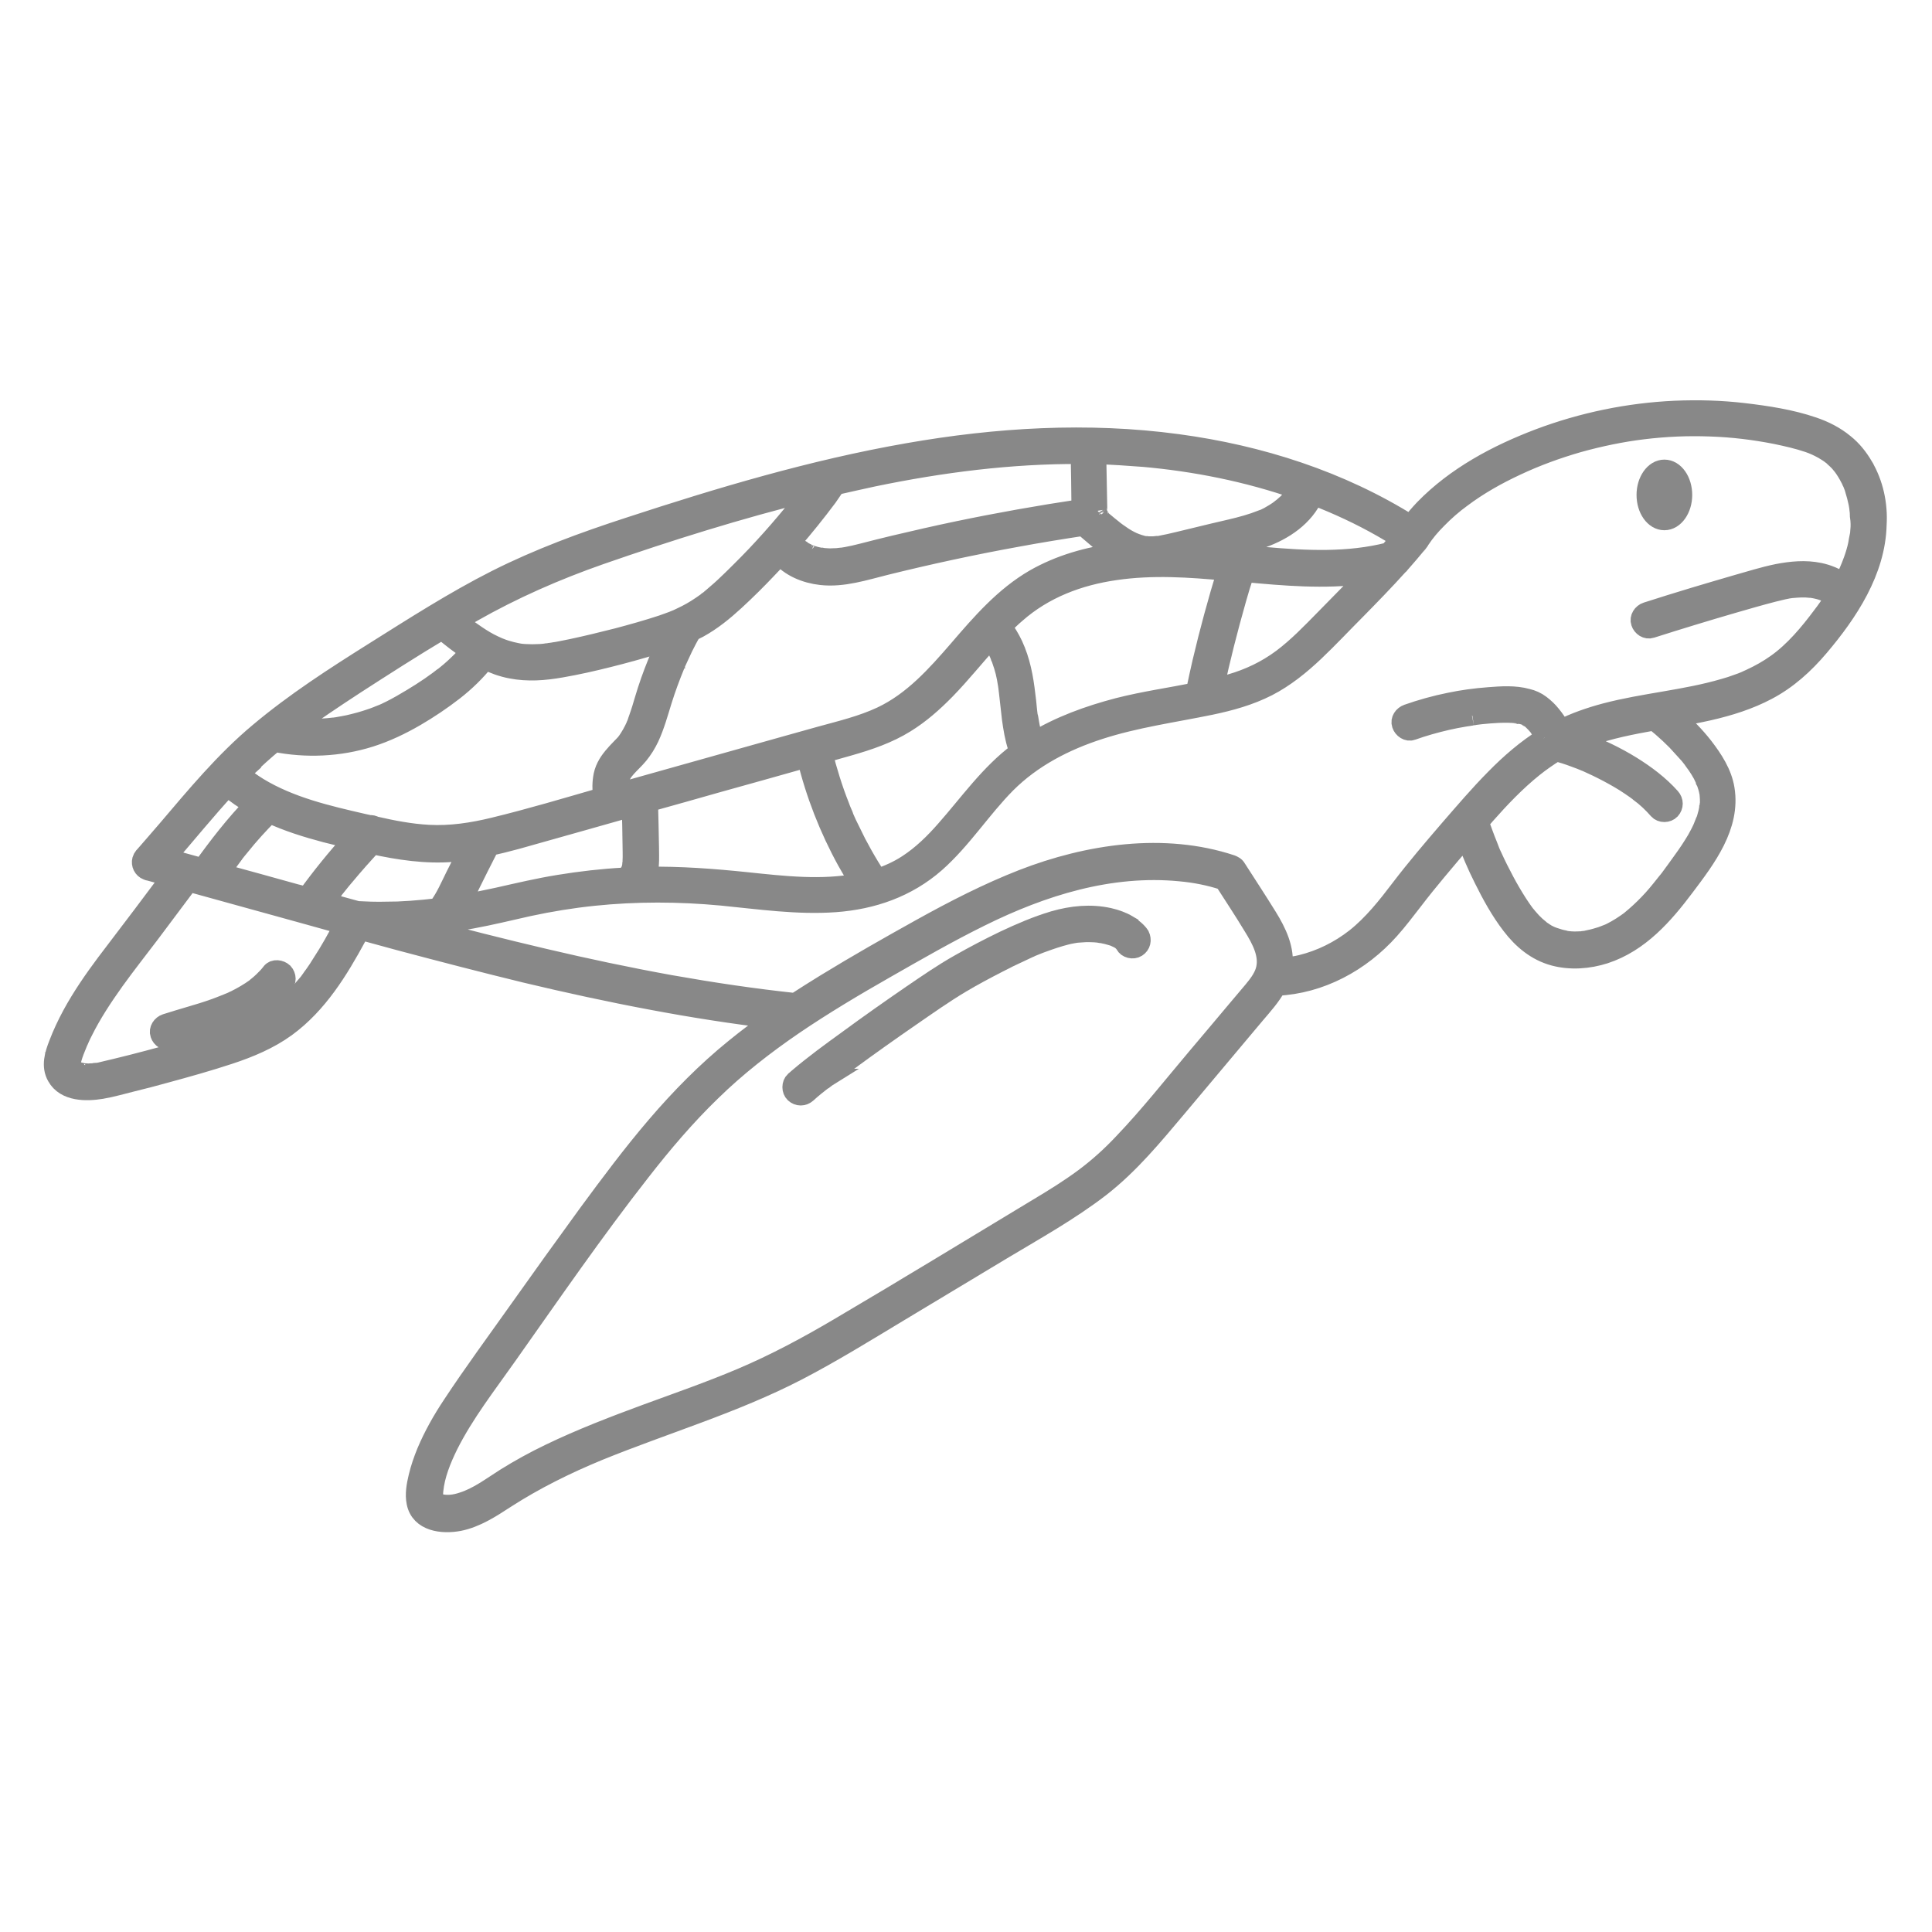 <?xml version="1.0" encoding="UTF-8"?> <svg xmlns="http://www.w3.org/2000/svg" viewBox="0 0 100 100" fill-rule="evenodd"><path d="m96.449 24.121c-0.262-0.441-0.578-0.84-0.98-1.16-0.48-0.398-1.039-0.68-1.629-0.879-1.141-0.391-2.379-0.578-3.57-0.719-1.191-0.141-2.379-0.172-3.578-0.121-2.398 0.109-4.781 0.602-7.031 1.449-2.18 0.828-4.309 1.961-5.949 3.648-0.25 0.262-0.48 0.531-0.699 0.82-3.641-2.289-7.809-3.621-12.059-4.191-4.66-0.629-9.371-0.34-13.98 0.469-4.91 0.859-9.699 2.289-14.43 3.84-2.34 0.762-4.648 1.609-6.852 2.719-2.191 1.109-4.262 2.441-6.328 3.738-2.051 1.289-4.102 2.609-5.961 4.172-1.781 1.488-3.269 3.289-4.769 5.051-0.391 0.449-0.781 0.91-1.172 1.352-0.012 0.012-0.02 0.02-0.031 0.031-0.039 0.051-0.07 0.102-0.09 0.172-0.059 0.219 0.059 0.461 0.27 0.539 0.039 0.02 0.09 0.039 0.129 0.039 0.371 0.102 0.738 0.199 1.102 0.309-0.5 0.66-1 1.328-1.5 2-0.621 0.82-1.238 1.629-1.859 2.449-0.641 0.859-1.25 1.738-1.762 2.68-0.262 0.488-0.5 0.988-0.699 1.512-0.211 0.539-0.398 1.141-0.09 1.68 0.449 0.801 1.539 0.789 2.32 0.66 0.539-0.09 1.07-0.25 1.602-0.379 0.578-0.141 1.148-0.289 1.719-0.449 1.109-0.301 2.211-0.609 3.301-0.969 1.031-0.34 2.059-0.77 2.941-1.41 1.641-1.199 2.711-2.949 3.66-4.699 0.059-0.109 0.121-0.219 0.18-0.328 0.672 0.18 1.352 0.371 2.019 0.551 2.172 0.578 4.34 1.141 6.519 1.672 2.18 0.52 4.379 1 6.578 1.41 2.078 0.391 4.172 0.719 6.269 0.969-0.691 0.48-1.359 0.98-2.012 1.512-1.48 1.199-2.809 2.551-4.051 4-1.25 1.461-2.398 3-3.531 4.539-1.219 1.672-2.43 3.359-3.629 5.051-1.148 1.621-2.328 3.219-3.422 4.879-0.512 0.77-0.969 1.578-1.328 2.43-0.172 0.422-0.32 0.852-0.422 1.281-0.102 0.43-0.191 0.891-0.102 1.328 0.199 1.012 1.359 1.141 2.211 0.98 0.879-0.172 1.672-0.691 2.41-1.172 1.52-0.98 3.141-1.781 4.809-2.469 3.43-1.398 7-2.441 10.301-4.148 1.789-0.93 3.5-1.988 5.231-3.031 1.789-1.078 3.578-2.148 5.371-3.231 1.719-1.031 3.488-2.012 5.078-3.238 1.531-1.191 2.75-2.68 3.988-4.148 1.34-1.602 2.691-3.199 4.031-4.801 0.391-0.461 0.82-0.93 1.109-1.469 2.262-0.102 4.352-1.238 5.852-2.922 0.43-0.48 0.82-1 1.219-1.512 0.391-0.512 0.801-1.02 1.219-1.52 0.488-0.59 0.988-1.172 1.488-1.75 0.27 0.73 0.57 1.441 0.922 2.141 0.41 0.828 0.871 1.672 1.441 2.41 0.57 0.75 1.289 1.352 2.211 1.602 0.859 0.23 1.789 0.16 2.629-0.109 1.801-0.59 3.059-2.031 4.16-3.5 1.09-1.449 2.371-3.121 2.059-5.039-0.129-0.82-0.609-1.551-1.102-2.191-0.43-0.551-0.93-1.059-1.449-1.52 0.578-0.102 1.16-0.211 1.73-0.34 1.039-0.238 2.07-0.559 3.012-1.059 1.051-0.551 1.93-1.352 2.691-2.25 1.5-1.77 2.93-3.922 2.988-6.32 0.066-1.07-0.172-2.141-0.703-3.039zm-28.449 1.527c1.219 0.469 2.41 1.02 3.551 1.672 0.309 0.18 0.621 0.359 0.93 0.559-0.199 0.23-0.391 0.461-0.59 0.691-2.109 0.539-4.289 0.43-6.449 0.238-0.922-0.078-1.852-0.18-2.781-0.25 0.309-0.07 0.609-0.141 0.922-0.219 0.59-0.141 1.18-0.27 1.75-0.48 1.117-0.398 2.18-1.109 2.668-2.211zm-6.09 10.172c-1.34 0.27-2.699 0.461-4.031 0.801-1.52 0.398-3.031 0.941-4.371 1.762-0.121-0.391-0.199-0.801-0.262-1.199 0-0.012 0-0.031-0.012-0.039 0-0.02 0-0.031-0.012-0.039-0.012-0.051-0.012-0.102-0.02-0.141-0.012-0.121-0.031-0.23-0.039-0.352-0.02-0.211-0.039-0.422-0.07-0.629-0.102-0.898-0.262-1.77-0.648-2.602-0.16-0.34-0.352-0.648-0.57-0.949 0.23-0.23 0.461-0.461 0.711-0.672 1.449-1.281 3.25-1.961 5.148-2.231 1.922-0.281 3.84-0.148 5.762 0.031-0.48 1.559-0.91 3.141-1.281 4.719-0.109 0.469-0.211 0.941-0.309 1.41 0.004 0.039 0.004 0.078 0.004 0.129zm-28.301 7.941c-0.012-0.738-0.031-1.48-0.051-2.231 1.18-0.328 2.359-0.66 3.551-1 1.539-0.43 3.09-0.859 4.641-1.301 0.449 1.859 1.16 3.672 2.078 5.34 0.211 0.379 0.43 0.75 0.672 1.121-0.02 0-0.039 0.012-0.059 0.012-1.898 0.371-3.879 0.141-5.789-0.059-1.73-0.18-3.449-0.309-5.18-0.281 0.07-0.18 0.109-0.371 0.129-0.57 0.027-0.332 0.008-0.684 0.008-1.031zm10.039-1.59c-0.02-0.051-0.008-0.023 0 0zm0.371 0.84c-0.109-0.219-0.211-0.449-0.309-0.672-0.02-0.051-0.039-0.102-0.059-0.148v-0.012c-0.012-0.031-0.02-0.059-0.039-0.09-0.051-0.121-0.102-0.23-0.141-0.352-0.18-0.449-0.34-0.91-0.488-1.379-0.141-0.449-0.27-0.898-0.379-1.359 0.449-0.129 0.891-0.25 1.34-0.379 1.012-0.289 2.019-0.629 2.922-1.191 0.762-0.469 1.441-1.07 2.07-1.711 0.82-0.84 1.551-1.762 2.34-2.629 0.031 0.039 0.051 0.07 0.078 0.109 0.109 0.172 0.211 0.34 0.301 0.52 0.039 0.078 0.078 0.16 0.109 0.25 0.012 0.02 0.02 0.051 0.031 0.07 0.02 0.051 0.039 0.102 0.051 0.148 0.07 0.191 0.129 0.391 0.18 0.59 0.051 0.211 0.09 0.41 0.121 0.621 0.012 0.051 0.012 0.09 0.02 0.141 0 0.031 0.012 0.051 0.012 0.078v0.012c0.012 0.109 0.031 0.219 0.039 0.32 0.051 0.422 0.09 0.828 0.141 1.25 0.07 0.5 0.148 1 0.309 1.48 0.02 0.07 0.07 0.141 0.121 0.199-0.031 0.02-0.051 0.039-0.078 0.059-1.5 1.121-2.551 2.641-3.781 4.031-0.578 0.66-1.211 1.281-1.949 1.762-0.488 0.32-1.02 0.559-1.57 0.738-0.52-0.789-0.98-1.609-1.391-2.457zm7.742-9.031c0.027 0.059 0.008 0.02 0 0zm12.238-2.941c0.129-0.461 0.27-0.922 0.422-1.379 0-0.012 0.012-0.02 0.012-0.031 2.051 0.191 4.102 0.371 6.148 0.102 0.09-0.012 0.18-0.031 0.27-0.039-0.762 0.801-1.531 1.57-2.301 2.359-0.699 0.711-1.398 1.441-2.199 2.039-0.809 0.602-1.691 1.02-2.66 1.301-0.281 0.078-0.559 0.148-0.84 0.219 0.328-1.531 0.719-3.059 1.148-4.57zm-4.879-7.379c2.731 0.238 5.449 0.781 8.031 1.68 0 0 0 0.012-0.012 0.012-0.059 0.109-0.121 0.219-0.191 0.32-0.02 0.02-0.031 0.051-0.051 0.07 0 0-0.02 0.02-0.031 0.039-0.012 0.02-0.031 0.031-0.031 0.039-0.02 0.031-0.039 0.051-0.07 0.078-0.078 0.102-0.172 0.191-0.27 0.27-0.039 0.039-0.09 0.078-0.129 0.109-0.02 0.012-0.039 0.031-0.051 0.039l-0.012 0.012s-0.012 0-0.012 0.012c-0.102 0.078-0.211 0.148-0.32 0.219-0.102 0.059-0.211 0.121-0.309 0.18-0.059 0.031-0.121 0.059-0.18 0.09-0.031 0.012-0.059 0.031-0.09 0.039-0.02 0.012-0.031 0.012-0.051 0.02h-0.012c-0.531 0.211-1.078 0.359-1.629 0.488-0.602 0.141-1.211 0.281-1.809 0.43-0.609 0.141-1.219 0.309-1.84 0.422-0.031 0-0.059 0.012-0.09 0.012h-0.031-0.031c-0.07 0.012-0.141 0.012-0.219 0.02h-0.219c-0.039 0-0.078 0-0.121-0.012h-0.031c-0.121 0-0.25-0.051-0.352-0.078-0.059-0.02-0.121-0.039-0.172-0.059-0.031-0.012-0.07-0.031-0.102-0.039 0.102 0.039-0.012-0.012-0.031-0.012-0.238-0.109-0.461-0.238-0.672-0.391-0.109-0.07-0.211-0.148-0.32-0.23l-0.012-0.012c-0.02-0.02-0.051-0.039-0.07-0.059-0.059-0.051-0.121-0.09-0.18-0.141-0.102-0.078-0.199-0.172-0.301-0.25-0.051-0.039-0.09-0.078-0.129-0.121l-0.062-0.062c-0.012-0.012-0.02-0.02-0.02-0.039-0.012-0.012-0.012-0.02-0.02-0.031 0.012 0.012-0.02-0.051-0.02-0.07 0-0.012-0.012-0.02-0.012-0.039s0-0.039-0.012-0.059c-0.012-0.121-0.012-0.23-0.012-0.352-0.02-0.891-0.031-1.781-0.051-2.68 0.824 0.027 1.594 0.078 2.356 0.137zm-2.242 2.961c0-0.012-0.012-0.02 0-0.031-0.008 0.012-0.008 0.02 0 0.031zm-0.34 1.02c0.398 0.34 0.82 0.691 1.27 0.969-1.488 0.191-2.949 0.602-4.262 1.352-1.57 0.91-2.762 2.289-3.93 3.648-1.16 1.34-2.359 2.691-3.988 3.461-1 0.469-2.09 0.73-3.148 1.02-1.121 0.309-2.238 0.629-3.359 0.941-2.281 0.641-4.559 1.281-6.84 1.922-0.078 0.02-0.148 0.039-0.23 0.07 0-0.039-0.012-0.078-0.012-0.109 0-0.09-0.012-0.172 0-0.262 0-0.051 0-0.09 0.012-0.141 0-0.02 0-0.039 0.012-0.051 0.02-0.078 0.031-0.172 0.059-0.25 0.012-0.02 0.02-0.059 0.02-0.059 0.012-0.031 0.031-0.059 0.039-0.078 0.039-0.07 0.078-0.129 0.121-0.191 0-0.012 0.012-0.012 0.012-0.012l0.012-0.012c0.031-0.039 0.059-0.07 0.09-0.109 0.211-0.238 0.449-0.449 0.648-0.691 0.219-0.27 0.398-0.559 0.551-0.879 0.289-0.621 0.469-1.289 0.672-1.941 0.191-0.609 0.41-1.199 0.648-1.781 0.012-0.012 0.012-0.031 0.02-0.039v-0.012c0.02-0.039 0.031-0.078 0.051-0.121 0.039-0.09 0.078-0.172 0.121-0.262 0.078-0.172 0.16-0.34 0.238-0.512 0.141-0.281 0.281-0.559 0.441-0.82 0.121-0.059 0.238-0.121 0.359-0.18 0.691-0.379 1.301-0.879 1.879-1.41s1.141-1.09 1.68-1.66c0.219-0.23 0.441-0.461 0.648-0.699 0.52 0.621 1.328 0.949 2.129 1.039 1.129 0.129 2.269-0.25 3.359-0.52 2.231-0.551 4.488-1.039 6.75-1.449 1.18-0.219 2.359-0.41 3.551-0.59 0.09 0.148 0.23 0.297 0.379 0.418zm-23.91 17.43c0 0.031-0.039 0.078-0.059 0.102-0.012 0.02-0.09 0.121-0.02 0.031-0.051 0.059-0.078 0.121-0.102 0.191-0.051 0-0.102 0-0.148 0.012-1.129 0.059-2.25 0.191-3.359 0.371-1.07 0.172-2.121 0.422-3.18 0.66-0.641 0.141-1.281 0.27-1.93 0.379 0.191-0.34 0.352-0.699 0.52-1.039 0.289-0.578 0.578-1.172 0.879-1.75 0.031-0.059 0.051-0.141 0.051-0.211 0.488-0.109 0.969-0.23 1.449-0.359 1.148-0.32 2.289-0.641 3.441-0.969 0.84-0.238 1.672-0.469 2.512-0.711 0.02 0.609 0.031 1.23 0.039 1.84 0 0.328 0.02 0.672 0 1 0 0.039 0 0.07-0.012 0.109v0.039c-0.012 0.059-0.02 0.129-0.039 0.191-0.012 0.031-0.02 0.07-0.031 0.102-0.012 0.02-0.02 0.039-0.02 0.059-0.012-0.016 0-0.027 0.008-0.047zm2.32-10.672c-0.008 0.023-0.008 0.023 0 0zm8.211-9.129c0.031-0.039 0.051-0.09 0.059-0.141 0.66-0.148 1.32-0.301 1.98-0.441 3.519-0.73 7.121-1.191 10.719-1.172 0.02 0.84 0.031 1.68 0.039 2.519v0.301c-2.141 0.32-4.281 0.699-6.398 1.141-1.102 0.23-2.191 0.48-3.281 0.738-0.551 0.129-1.09 0.27-1.641 0.41-0.27 0.07-0.531 0.129-0.801 0.18-0.059 0.012-0.129 0.02-0.191 0.031-0.031 0-0.059 0.012-0.09 0.012h-0.02c-0.141 0.02-0.281 0.031-0.43 0.031-0.148 0.012-0.301 0-0.449-0.012-0.039 0-0.09-0.012-0.129-0.02h-0.031-0.012-0.012 0.012c-0.031 0-0.051-0.012-0.078-0.012-0.121-0.02-0.238-0.051-0.352-0.09-0.051-0.02-0.109-0.031-0.16-0.051-0.031-0.012-0.07-0.02-0.09-0.039 0.02 0.012 0.031 0.012 0.051 0.02-0.02-0.012-0.039-0.02-0.059-0.031-0.102-0.051-0.211-0.102-0.301-0.16-0.051-0.031-0.09-0.059-0.141-0.09l-0.012-0.012c-0.02-0.012-0.02-0.02-0.02-0.02-0.02-0.012-0.039-0.031-0.039-0.031-0.09-0.078-0.172-0.16-0.25-0.25l-0.012-0.012c-0.012-0.012-0.02-0.031-0.031-0.039 0.641-0.738 1.262-1.512 1.852-2.301 0.098-0.141 0.207-0.301 0.316-0.461zm-18.73 6.441c2.129-1.211 4.34-2.18 6.648-2.988 3.559-1.238 7.18-2.371 10.852-3.281-0.078 0.102-0.16 0.211-0.23 0.309l-0.012 0.012c-0.012 0.012-0.031 0.039-0.031 0.039-0.031 0.031-0.051 0.07-0.078 0.102-0.059 0.078-0.129 0.16-0.191 0.238-0.121 0.148-0.238 0.301-0.359 0.449-0.488 0.59-0.988 1.172-1.512 1.738-0.52 0.57-1.07 1.121-1.621 1.66-0.27 0.262-0.539 0.52-0.828 0.762-0.07 0.059-0.129 0.109-0.199 0.172-0.039 0.031-0.07 0.059-0.109 0.09-0.02 0.012-0.031 0.031-0.051 0.039 0 0-0.031 0.031-0.051 0.039-0.02 0.012-0.059 0.039-0.059 0.051-0.039 0.031-0.07 0.059-0.109 0.078-0.078 0.051-0.148 0.109-0.23 0.16-0.309 0.211-0.641 0.398-0.988 0.559-0.039 0.02-0.09 0.039-0.129 0.059-0.012 0.012-0.07 0.031-0.078 0.039-0.078 0.031-0.172 0.07-0.25 0.102-0.18 0.07-0.359 0.129-0.551 0.199-0.762 0.25-1.539 0.469-2.309 0.672-0.781 0.199-1.57 0.391-2.359 0.559-0.199 0.039-0.398 0.078-0.602 0.121-0.102 0.02-0.199 0.039-0.301 0.051-0.039 0.012-0.09 0.012-0.129 0.02-0.031 0-0.059 0.012-0.09 0.012 0 0-0.031 0-0.051 0.012h-0.031c-0.031 0-0.059 0.012-0.09 0.012-0.051 0.012-0.102 0.012-0.148 0.02-0.102 0.012-0.199 0.02-0.301 0.02-0.199 0.012-0.398 0.012-0.609 0-0.09 0-0.191-0.012-0.281-0.02-0.02 0-0.039-0.012-0.07-0.012h-0.012c-0.051-0.012-0.109-0.02-0.16-0.031-0.172-0.031-0.34-0.078-0.512-0.129-0.078-0.02-0.148-0.051-0.23-0.078-0.039-0.012-0.078-0.031-0.121-0.051-0.02-0.012-0.031-0.012-0.051-0.02h-0.012c-0.16-0.07-0.309-0.141-0.461-0.219-0.301-0.16-0.578-0.34-0.859-0.539-0.07-0.051-0.141-0.102-0.211-0.148-0.031-0.02-0.059-0.039-0.09-0.07-0.012-0.012-0.051-0.039-0.07-0.059-0.129-0.102-0.27-0.211-0.398-0.32l-0.02-0.02c0.258-0.129 0.508-0.266 0.746-0.406zm-6.102 3.758c1.5-0.969 3.012-1.941 4.551-2.859 0.469 0.391 0.949 0.77 1.461 1.102-0.031 0.031-0.051 0.059-0.078 0.09-0.121 0.141-0.25 0.281-0.379 0.41-0.262 0.262-0.52 0.5-0.809 0.73-0.07 0.051-0.129 0.109-0.199 0.16-0.012 0-0.012 0.012-0.02 0.012l-0.02 0.02h-0.012c-0.039 0.031-0.078 0.059-0.121 0.09-0.148 0.109-0.301 0.219-0.449 0.32-0.309 0.211-0.621 0.41-0.941 0.602-0.352 0.211-0.711 0.422-1.07 0.602-0.18 0.09-0.359 0.18-0.551 0.25-0.02 0.012-0.059 0.031-0.078 0.031-0.039 0.02-0.09 0.031-0.129 0.051-0.102 0.039-0.199 0.078-0.301 0.109-0.371 0.129-0.75 0.23-1.141 0.32-0.199 0.039-0.391 0.078-0.59 0.109-0.02 0-0.141 0.02-0.078 0.012-0.039 0.012-0.078 0.012-0.121 0.012-0.102 0.012-0.199 0.02-0.301 0.031-0.441 0.039-0.891 0.039-1.34 0.02-0.16-0.012-0.32-0.02-0.48-0.039 1.047-0.762 2.117-1.48 3.195-2.184zm-5.637 4.32c0.488-0.48 0.988-0.93 1.52-1.371 1.641 0.328 3.352 0.25 4.941-0.25 0.828-0.262 1.621-0.641 2.371-1.078 0.68-0.398 1.34-0.84 1.969-1.328 0.602-0.469 1.148-1 1.629-1.602 0.422 0.211 0.859 0.371 1.328 0.461 0.871 0.172 1.738 0.102 2.602-0.051 0.82-0.141 1.641-0.328 2.449-0.531 0.801-0.199 1.602-0.422 2.391-0.66 0.211-0.059 0.422-0.129 0.629-0.199-0.102 0.219-0.199 0.441-0.301 0.66-0.27 0.621-0.512 1.25-0.719 1.891-0.102 0.309-0.191 0.629-0.289 0.949-0.051 0.16-0.102 0.32-0.16 0.48-0.031 0.078-0.051 0.148-0.078 0.23-0.012 0.031-0.031 0.07-0.039 0.102-0.012 0.02-0.031 0.059-0.031 0.078-0.129 0.289-0.281 0.559-0.469 0.828-0.012 0.012-0.02 0.031-0.031 0.039-0.02 0.031-0.051 0.059-0.07 0.078-0.059 0.059-0.109 0.121-0.172 0.18-0.109 0.121-0.23 0.23-0.328 0.352-0.281 0.309-0.52 0.66-0.609 1.078-0.078 0.379-0.07 0.75-0.031 1.129-1.871 0.539-3.75 1.102-5.641 1.559-1.109 0.27-2.231 0.441-3.371 0.379-0.941-0.051-1.859-0.23-2.781-0.441-0.078-0.051-0.172-0.07-0.262-0.059-0.109-0.02-0.211-0.051-0.32-0.07-1.871-0.43-3.789-0.871-5.449-1.879-0.34-0.211-0.648-0.43-0.949-0.691 0.082-0.07 0.172-0.172 0.273-0.262zm5.578 3.672c-0.852 0.941-1.648 1.922-2.391 2.949-0.199-0.059-0.398-0.109-0.602-0.16-1.289-0.359-2.59-0.719-3.879-1.07 0.129-0.172 0.25-0.352 0.379-0.52 0.109-0.148 0.23-0.309 0.34-0.461 0.012-0.012 0.012-0.012 0.012-0.02 0.012-0.012 0.02-0.031 0.031-0.039 0.031-0.031 0.051-0.07 0.078-0.102 0.059-0.07 0.121-0.148 0.18-0.219 0.48-0.602 1-1.172 1.539-1.711 0.922 0.43 1.91 0.738 2.898 1 0.473 0.109 0.945 0.242 1.414 0.352zm-9.531 0.98c-0.051-0.012-0.102-0.031-0.141-0.039 1.059-1.219 2.078-2.481 3.18-3.672 0.422 0.359 0.879 0.672 1.352 0.941-0.98 1.012-1.828 2.109-2.648 3.25-0.582-0.16-1.16-0.32-1.742-0.48zm4 8.867c-0.039 0.02-0.02 0.012 0 0zm1.773-1.008c-0.043 0.039-0.023 0.02 0 0zm2.148-2.441c-0.129 0.199-0.262 0.398-0.398 0.59-0.07 0.09-0.141 0.191-0.199 0.281-0.012 0.012-0.031 0.031-0.031 0.039-0.012 0.012-0.012 0.02-0.02 0.031-0.039 0.059-0.09 0.109-0.141 0.172-0.301 0.359-0.621 0.699-0.969 1.02-0.078 0.07-0.16 0.141-0.25 0.211-0.051 0.039-0.09 0.078-0.141 0.109-0.031 0.02-0.051 0.039-0.078 0.059-0.211 0.148-0.422 0.301-0.648 0.43-0.219 0.129-0.449 0.25-0.691 0.359-0.109 0.051-0.23 0.109-0.352 0.16h-0.012c-0.031 0.012-0.059 0.02-0.09 0.039-0.07 0.031-0.141 0.051-0.211 0.078-1.012 0.391-2.059 0.68-3.102 0.98-1.109 0.309-2.219 0.609-3.34 0.879-0.27 0.059-0.531 0.129-0.801 0.191-0.078 0.02-0.16 0.031-0.238 0.039h-0.012-0.02-0.02-0.02c-0.059 0.012-0.109 0.012-0.172 0.012-0.09 0.012-0.172 0.012-0.262 0-0.051 0-0.09 0-0.141-0.012h-0.051 0.012-0.012c-0.059-0.012-0.051-0.012-0.02-0.012-0.07-0.02-0.148-0.031-0.219-0.051 0.016 0.016 0.004 0.004-0.016-0.004-0.012 0-0.02 0-0.039-0.012h-0.012 0.012c-0.02-0.012-0.039-0.02-0.059-0.031-0.012-0.012-0.051-0.039-0.07-0.051-0.012-0.012-0.02-0.02-0.031-0.031-0.012-0.012-0.02-0.02-0.031-0.031-0.02-0.031-0.031-0.051-0.051-0.078 0-0.02-0.012-0.031-0.012-0.051 0-0.012-0.012-0.02-0.012-0.031 0.012 0.039-0.012-0.051-0.012-0.07s0.012-0.109 0.012-0.109c0.012-0.07 0.031-0.141 0.051-0.211 0.07-0.25 0.172-0.488 0.27-0.73 0-0.012 0.02-0.039 0.02-0.051 0.012-0.012 0.012-0.031 0.02-0.039 0.031-0.059 0.051-0.121 0.078-0.18 0.051-0.121 0.109-0.238 0.172-0.359 0.461-0.93 1.031-1.789 1.629-2.629 0.59-0.82 1.211-1.609 1.82-2.41 0.609-0.809 1.211-1.621 1.82-2.43 0.07-0.09 0.141-0.18 0.211-0.27 1.488 0.41 2.988 0.828 4.481 1.238 1.18 0.328 2.352 0.648 3.531 0.98-0.348 0.676-0.727 1.344-1.137 1.984zm3.231-2.68c-0.461 0-0.93-0.012-1.391-0.039-0.57-0.16-1.141-0.309-1.699-0.469 0.121-0.16 0.238-0.328 0.371-0.488 0.012-0.012 0.07-0.102 0.07-0.09 0.02-0.031 0.039-0.051 0.059-0.078 0.07-0.09 0.141-0.18 0.211-0.262 0.121-0.148 0.238-0.301 0.371-0.449 0.449-0.539 0.922-1.07 1.398-1.59 1.371 0.301 2.781 0.512 4.16 0.398 0.262-0.02 0.531-0.051 0.789-0.09-0.219 0.441-0.441 0.871-0.66 1.309-0.27 0.539-0.512 1.121-0.879 1.609-0.012 0.02-0.02 0.039-0.031 0.051-0.93 0.109-1.84 0.18-2.769 0.188zm45.59 3.09c-0.121 0.379-0.379 0.711-0.629 1.012-0.309 0.371-0.621 0.73-0.93 1.102-0.648 0.781-1.309 1.551-1.961 2.328-1.25 1.48-2.461 3.019-3.801 4.422-0.629 0.672-1.309 1.289-2.051 1.84-0.77 0.57-1.578 1.07-2.398 1.559-3.43 2.07-6.852 4.16-10.301 6.191-1.629 0.961-3.289 1.852-5.031 2.59-1.629 0.691-3.301 1.27-4.961 1.879-1.68 0.621-3.352 1.262-4.961 2.039-0.789 0.379-1.559 0.801-2.309 1.27-0.711 0.449-1.41 0.988-2.219 1.238-0.359 0.121-0.762 0.18-1.141 0.09-0.359-0.09-0.371-0.352-0.34-0.68 0.078-0.809 0.41-1.621 0.77-2.352 0.828-1.648 1.988-3.129 3.051-4.641 2.262-3.199 4.488-6.441 6.91-9.531 1.129-1.449 2.32-2.852 3.641-4.129 1.309-1.281 2.762-2.41 4.269-3.441 1.531-1.039 3.109-1.98 4.719-2.898 1.629-0.93 3.262-1.871 4.941-2.699 3.211-1.59 6.719-2.691 10.34-2.34 0.77 0.07 1.531 0.219 2.262 0.461 0.5 0.781 1.012 1.551 1.488 2.34 0.441 0.711 0.898 1.531 0.641 2.352zm21.648-11.551c0.141 0.148 0.27 0.301 0.391 0.461 0.012 0.02 0.051 0.07 0.059 0.07 0.02 0.031 0.051 0.07 0.07 0.102 0.059 0.078 0.109 0.16 0.172 0.238 0.109 0.16 0.211 0.32 0.301 0.488 0.039 0.078 0.078 0.16 0.121 0.25 0.012 0.012 0.051 0.121 0.039 0.09v0.012c0.012 0.02 0.02 0.051 0.031 0.07 0.059 0.16 0.109 0.328 0.141 0.5 0 0.02 0.012 0.031 0.012 0.051 0 0.051 0.012 0.102 0.012 0.141 0.012 0.109 0.012 0.211 0.012 0.32 0 0.051 0 0.102-0.012 0.148 0 0.02 0 0.051-0.012 0.07 0 0 0 0.031-0.012 0.051v0.031c0 0.02-0.012 0.051-0.012 0.07-0.012 0.051-0.02 0.109-0.031 0.16-0.051 0.211-0.109 0.41-0.191 0.609-0.02 0.039-0.031 0.078-0.051 0.121 0 0.012 0 0.012-0.012 0.012-0.012 0.031-0.031 0.059-0.039 0.09-0.051 0.102-0.09 0.199-0.141 0.289-0.102 0.199-0.211 0.391-0.328 0.57-0.23 0.371-0.488 0.73-0.75 1.09-0.129 0.172-0.25 0.352-0.379 0.52-0.059 0.09-0.129 0.172-0.199 0.262-0.02 0.02-0.031 0.039-0.051 0.059-0.031 0.039-0.07 0.09-0.102 0.129-0.27 0.34-0.539 0.672-0.84 0.98-0.289 0.301-0.602 0.59-0.922 0.852-0.012 0.012-0.07 0.051-0.078 0.059-0.051 0.031-0.09 0.07-0.141 0.102-0.09 0.059-0.18 0.121-0.27 0.18-0.172 0.109-0.352 0.211-0.531 0.301-0.039 0.02-0.09 0.039-0.129 0.059-0.012 0-0.02 0.012-0.031 0.012-0.012 0-0.039 0.02-0.051 0.02-0.09 0.039-0.191 0.07-0.289 0.109-0.191 0.059-0.391 0.121-0.59 0.16-0.051 0.012-0.09 0.02-0.141 0.031-0.02 0-0.051 0.012-0.07 0.012 0 0-0.059 0.012-0.07 0.012h-0.012c-0.02 0-0.051 0.012-0.07 0.012-0.051 0.012-0.109 0.012-0.16 0.012-0.199 0.012-0.398 0.012-0.602-0.012-0.02 0-0.051 0-0.07-0.012-0.09-0.012 0 0 0.02 0-0.039 0.012-0.109-0.02-0.16-0.031-0.102-0.02-0.191-0.039-0.289-0.07-0.102-0.031-0.191-0.059-0.281-0.09-0.02-0.012-0.039-0.02-0.059-0.02-0.039-0.02-0.09-0.039-0.129-0.059-0.09-0.039-0.18-0.09-0.262-0.148-0.039-0.031-0.078-0.051-0.121-0.078-0.02-0.012-0.039-0.031-0.059-0.039-0.012-0.012-0.02-0.012-0.02-0.02-0.16-0.129-0.309-0.262-0.449-0.41-0.07-0.078-0.141-0.16-0.211-0.238-0.031-0.039-0.059-0.07-0.09-0.109-0.02-0.02-0.039-0.051-0.059-0.07-0.129-0.172-0.238-0.34-0.359-0.52-0.25-0.391-0.48-0.781-0.691-1.18-0.219-0.41-0.43-0.828-0.621-1.25-0.051-0.109-0.102-0.211-0.141-0.32-0.012-0.031-0.02-0.051-0.031-0.078v-0.012c-0.02-0.059-0.051-0.109-0.07-0.172-0.09-0.219-0.172-0.43-0.25-0.648-0.07-0.191-0.141-0.379-0.199-0.57 0.109-0.129 0.219-0.25 0.328-0.379 0.77-0.871 1.578-1.719 2.488-2.449 0.352-0.281 0.762-0.57 1.172-0.82 0.32 0.09 0.641 0.191 0.949 0.309 0.199 0.07 0.398 0.148 0.59 0.23-0.109-0.051 0.059 0.031 0.09 0.039 0.039 0.02 0.09 0.039 0.129 0.059 0.109 0.051 0.219 0.102 0.32 0.148 0.398 0.191 0.789 0.398 1.172 0.621 0.191 0.109 0.379 0.23 0.57 0.359 0.09 0.059 0.172 0.121 0.262 0.18 0.039 0.031 0.078 0.059 0.121 0.09 0.02 0.02 0.051 0.031 0.07 0.051l0.02 0.02c0.359 0.262 0.691 0.578 0.98 0.91 0.16 0.18 0.48 0.172 0.641 0 0.172-0.191 0.172-0.449 0-0.641-0.578-0.648-1.289-1.18-2.031-1.641-0.789-0.488-1.641-0.891-2.512-1.23-0.07-0.031-0.148-0.059-0.23-0.078 0.16-0.07 0.328-0.129 0.5-0.191 1.109-0.398 2.262-0.621 3.422-0.828 0.539 0.434 1.051 0.906 1.508 1.414zm9.152-11.258c0 0.059-0.012 0.121-0.02 0.18 0 0.02-0.012 0.039-0.012 0.059 0 0.012 0 0.031-0.012 0.039-0.031 0.148-0.051 0.289-0.078 0.441-0.059 0.281-0.141 0.551-0.238 0.82-0.141 0.391-0.309 0.781-0.512 1.16-0.371-0.262-0.801-0.441-1.238-0.531-0.719-0.148-1.449-0.078-2.16 0.059-0.73 0.148-1.449 0.379-2.16 0.578-0.719 0.211-1.449 0.422-2.172 0.641-0.82 0.25-1.641 0.5-2.449 0.762-0.219 0.07-0.391 0.32-0.309 0.551 0.07 0.219 0.309 0.391 0.551 0.309 1.41-0.449 2.82-0.879 4.231-1.289 0.691-0.199 1.371-0.398 2.07-0.578 0.172-0.039 0.328-0.078 0.5-0.121 0.078-0.02 0.172-0.031 0.25-0.051 0.039-0.012 0.078-0.012 0.129-0.02 0.02 0 0.039-0.012 0.051-0.012h0.039c0.328-0.031 0.66-0.051 0.98-0.012h0.031-0.012c0.051 0 0.09 0.012 0.141 0.02 0.078 0.012 0.16 0.031 0.238 0.051s0.16 0.039 0.23 0.07c0.031 0.012 0.07 0.02 0.102 0.039 0.012 0 0.02 0.012 0.031 0.012s0.012 0.012 0.02 0.012c0.141 0.07 0.281 0.148 0.422 0.238 0.012 0 0.02 0.02 0.039 0.02-0.012 0-0.012-0.012-0.02-0.012 0.012 0.012 0.02 0.012 0.031 0.02-0.211 0.34-0.441 0.672-0.68 0.98-0.648 0.871-1.441 1.82-2.352 2.461-0.422 0.301-0.871 0.551-1.328 0.762-0.059 0.031-0.109 0.051-0.172 0.078 0 0-0.02 0.012-0.039 0.02-0.02 0.012-0.051 0.02-0.07 0.031-0.121 0.051-0.25 0.102-0.371 0.141-0.238 0.09-0.488 0.172-0.73 0.238-2.012 0.59-4.121 0.738-6.141 1.27-0.789 0.211-1.57 0.48-2.309 0.852-0.121-0.27-0.301-0.52-0.488-0.75-0.16-0.199-0.34-0.371-0.551-0.531-0.211-0.16-0.441-0.262-0.691-0.32-0.648-0.18-1.34-0.129-2-0.078-0.68 0.051-1.352 0.141-2.019 0.281-0.738 0.148-1.469 0.352-2.18 0.602-0.219 0.078-0.391 0.309-0.309 0.551 0.07 0.219 0.32 0.398 0.551 0.309 0.59-0.211 1.191-0.379 1.801-0.52 0.309-0.07 0.609-0.129 0.922-0.18 0.07-0.012 0.141-0.02 0.211-0.031 0.039-0.012 0.078-0.012 0.129-0.02 0 0 0.051-0.012 0.07-0.012 0.031 0 0.07-0.012 0.059-0.012 0.039-0.012 0.078-0.012 0.129-0.02 0.078-0.012 0.172-0.02 0.25-0.031 0.602-0.059 1.219-0.109 1.828-0.051 0.039 0.012 0.078 0.012 0.109 0.02 0.07 0.012 0.129 0.031 0.199 0.039 0.07 0.02 0.141 0.039 0.211 0.07 0.012 0 0.012 0 0.02 0.012 0.012 0.012 0.02 0.012 0.031 0.012 0.012 0.012 0.031 0.02 0.031 0.02 0.031 0.02 0.07 0.039 0.102 0.059 0.012 0.012 0.02 0.02 0.031 0.031 0.078 0.07 0.16 0.148 0.238 0.23 0.051 0.051 0.09 0.102 0.129 0.148 0.012 0.02 0.031 0.031 0.039 0.051 0.012 0.012 0.012 0.02 0.02 0.031 0.07 0.102 0.141 0.199 0.199 0.309 0.031 0.051 0.059 0.102 0.078 0.148 0.012 0.012 0.012 0.02 0.02 0.039 0 0 0.012 0.012 0.012 0.02 0-0.012-0.012-0.012-0.012-0.02-0.012-0.02-0.02-0.012 0.012 0.02-0.949 0.59-1.801 1.328-2.578 2.121-0.82 0.828-1.578 1.719-2.352 2.609-0.871 1.012-1.73 2.019-2.539 3.078-0.699 0.922-1.441 1.859-2.34 2.57-0.828 0.648-1.781 1.121-2.801 1.371-0.129 0.031-0.262 0.059-0.391 0.078-0.059 0.012-0.129 0.02-0.199 0.031-0.031 0.012-0.07 0.012-0.102 0.012 0.02 0 0.07-0.012-0.031 0-0.078 0.012-0.148 0.02-0.23 0.02 0.121-0.941-0.309-1.828-0.801-2.621-0.52-0.84-1.059-1.66-1.59-2.488-0.039-0.07-0.09-0.121-0.148-0.148-0.031-0.02-0.07-0.039-0.121-0.059-3.5-1.16-7.43-0.559-10.801 0.75-1.82 0.711-3.551 1.602-5.262 2.551-1.672 0.93-3.328 1.871-4.961 2.871-0.52 0.32-1.039 0.648-1.551 0.98-2.16-0.23-4.309-0.551-6.449-0.93-2.199-0.398-4.379-0.859-6.551-1.371-2.18-0.512-4.34-1.059-6.5-1.641-0.012 0-0.031-0.012-0.039-0.012 0.941-0.078 1.871-0.211 2.789-0.379 0.988-0.18 1.969-0.422 2.949-0.641 1.109-0.238 2.231-0.422 3.359-0.539 2.211-0.23 4.43-0.219 6.641-0.012 1.949 0.191 3.91 0.48 5.871 0.34 1.93-0.141 3.719-0.762 5.191-2.051 1.379-1.219 2.371-2.801 3.66-4.102 1.34-1.34 3.031-2.211 4.82-2.789 1.879-0.609 3.828-0.871 5.762-1.27 1.012-0.211 2.012-0.488 2.941-0.961 0.898-0.461 1.699-1.109 2.43-1.801 0.738-0.699 1.43-1.441 2.148-2.16 0.738-0.75 1.48-1.512 2.191-2.301 0.051-0.039 0.09-0.078 0.121-0.129 0.301-0.34 0.59-0.68 0.879-1.031 0.012-0.012 0.012-0.02 0.02-0.02 0.012-0.02 0.031-0.031 0.039-0.051 0.031-0.039 0.059-0.078 0.078-0.121 0.262-0.391 0.531-0.711 0.879-1.059 0.379-0.391 0.828-0.781 1.238-1.078 0.891-0.672 1.852-1.211 2.859-1.68 1.02-0.48 2.09-0.871 3.199-1.191 1.102-0.309 2.281-0.551 3.359-0.68 1.148-0.141 2.309-0.191 3.469-0.148 1.172 0.039 2.25 0.172 3.379 0.391 0.578 0.121 1.16 0.25 1.719 0.441 0.262 0.09 0.48 0.191 0.73 0.328 0.121 0.07 0.238 0.141 0.352 0.219 0.02 0.012 0.039 0.031 0.051 0.039 0.012 0.012 0.02 0.02 0.031 0.02 0.051 0.039 0.102 0.078 0.148 0.129 0.09 0.078 0.172 0.16 0.25 0.238 0.039 0.039 0.078 0.09 0.109 0.129 0.02 0.02 0.039 0.039 0.059 0.07 0.012 0.012 0.02 0.031 0.031 0.039 0.141 0.191 0.262 0.391 0.371 0.602 0.031 0.051 0.051 0.102 0.078 0.16 0.012 0.031 0.02 0.051 0.039 0.078 0 0.012 0.012 0.031 0.02 0.051 0 0.012 0.012 0.031 0.012 0.031 0.012 0.031 0.02 0.051 0.031 0.078 0.031 0.07 0.051 0.141 0.07 0.211 0.07 0.219 0.129 0.449 0.18 0.691 0.012 0.059 0.02 0.121 0.031 0.18v0.02c0 0.031 0.012 0.051 0.012 0.078 0.02 0.129 0.031 0.27 0.031 0.398 0.043 0.273 0.043 0.516 0.023 0.746zm-17.211 9.66c-0.012 0-0.02-0.012-0.039-0.02 0 0 0.02 0.008 0.039 0.02zm-0.57-0.152c0.07 0.012 0.031 0 0 0z" fill="#888888" stroke-width="1" stroke="#888888"></path><path d="m3.949 55.449c0.02 0 0.031 0.012 0.051 0.02 0.012-0.008 0.012-0.008-0.051-0.02z" fill="#888888" stroke-width="1" stroke="#888888"></path><path d="m4.289 55.539c-0.012 0-0.012-0.012-0.02-0.012 0.012 0.004 0.012 0.004 0.02 0.012z" fill="#888888" stroke-width="1" stroke="#888888"></path><path d="m4.93 55.531h0.039c-0.07-0.02-0.07 0-0.039 0z" fill="#888888" stroke-width="1" stroke="#888888"></path><path d="m41.301 28.379c0.012 0.012 0.02 0.02 0.031 0.031-0.004-0.012-0.023-0.02-0.031-0.031z" fill="#888888" stroke-width="1" stroke="#888888"></path><path d="m58.391 47.871c-0.301-0.18-0.648-0.301-0.988-0.379-0.949-0.211-1.93-0.109-2.859 0.16-0.879 0.262-1.73 0.629-2.559 1.02-0.789 0.379-1.57 0.789-2.328 1.219-0.852 0.48-1.66 1.039-2.469 1.59-1.121 0.77-2.231 1.551-3.32 2.352-0.871 0.629-1.75 1.27-2.57 1.969-0.059 0.051-0.109 0.102-0.172 0.148-0.172 0.16-0.172 0.48 0 0.641 0.191 0.172 0.449 0.172 0.641 0 0.281-0.262 0.578-0.488 0.871-0.719 0.02-0.02 0.051-0.039 0.07-0.051 0 0-0.012 0-0.012 0.012h0.012c0.051-0.039 0.109-0.078 0.16-0.121 0.109-0.09 0.219-0.172 0.34-0.262 0.238-0.18 0.48-0.359 0.719-0.539 1.07-0.789 2.16-1.559 3.262-2.32 0.828-0.57 1.66-1.16 2.531-1.68 0.621-0.371 1.262-0.711 1.898-1.039 0.398-0.211 0.809-0.41 1.23-0.602 0.102-0.051 0.199-0.09 0.301-0.141 0.039-0.02 0.09-0.039 0.129-0.059 0.031-0.012 0.059-0.02 0.078-0.039 0.012 0 0.012 0 0.02-0.012h0.012c0.199-0.078 0.41-0.172 0.609-0.238 0.379-0.141 0.77-0.27 1.16-0.371 0.121-0.031 0.238-0.059 0.359-0.078 0.059-0.012 0.121-0.02 0.18-0.031h0.012 0.012c0.039 0 0.078-0.012 0.121-0.012 0.219-0.02 0.449-0.031 0.672-0.02 0.102 0 0.211 0.012 0.309 0.02 0.031 0 0.051 0.012 0.078 0.012 0.051 0.012 0.102 0.02 0.148 0.02 0.172 0.031 0.352 0.078 0.52 0.129 0.039 0.012 0.07 0.031 0.109 0.039 0.012 0 0.02 0.012 0.031 0.012 0.059 0.031 0.129 0.059 0.191 0.09 0.051 0.031 0.109 0.059 0.16 0.102l0.012 0.012c0.02 0.012 0.039 0.031 0.051 0.051 0.02 0.02 0.051 0.051 0.07 0.07 0.012 0.02 0.02 0.039 0.031 0.059 0.102 0.211 0.422 0.289 0.621 0.16 0.219-0.141 0.27-0.391 0.16-0.621-0.145-0.223-0.395-0.41-0.613-0.551z" fill="#888888" stroke-width="1" stroke="#888888"></path><path d="m42.68 55.828c-0.039 0.023-0.109 0.082 0 0z" fill="#888888" stroke-width="1" stroke="#888888"></path><path d="m14.039 50.328c-0.121 0.16-0.262 0.309-0.41 0.449-0.07 0.07-0.141 0.129-0.219 0.199-0.039 0.031-0.07 0.059-0.109 0.09 0 0-0.012 0-0.012 0.012-0.02 0.02-0.039 0.031-0.059 0.051-0.328 0.238-0.68 0.441-1.039 0.621-0.09 0.039-0.191 0.09-0.281 0.129-0.039 0.02-0.078 0.039-0.121 0.051h-0.012c-0.031 0.012-0.059 0.031-0.09 0.039-0.199 0.078-0.398 0.16-0.602 0.23-0.391 0.141-0.789 0.262-1.191 0.379-0.441 0.129-0.879 0.262-1.309 0.398-0.219 0.07-0.391 0.32-0.309 0.551 0.07 0.219 0.309 0.391 0.551 0.309 1.621-0.52 3.359-0.879 4.769-1.871 0.398-0.281 0.77-0.609 1.078-0.988 0.078-0.102 0.129-0.191 0.129-0.32 0-0.109-0.051-0.238-0.129-0.32-0.164-0.156-0.484-0.207-0.637-0.008z" fill="#888888" stroke-width="1" stroke="#888888"></path><path d="m86.148 24.289c-0.52 0-0.941 0.602-0.941 1.328 0 0.738 0.422 1.328 0.941 1.328 0.52 0 0.941-0.602 0.941-1.328 0-0.727-0.418-1.328-0.941-1.328z" fill="#888888" stroke-width="1" stroke="#888888"></path></svg> 